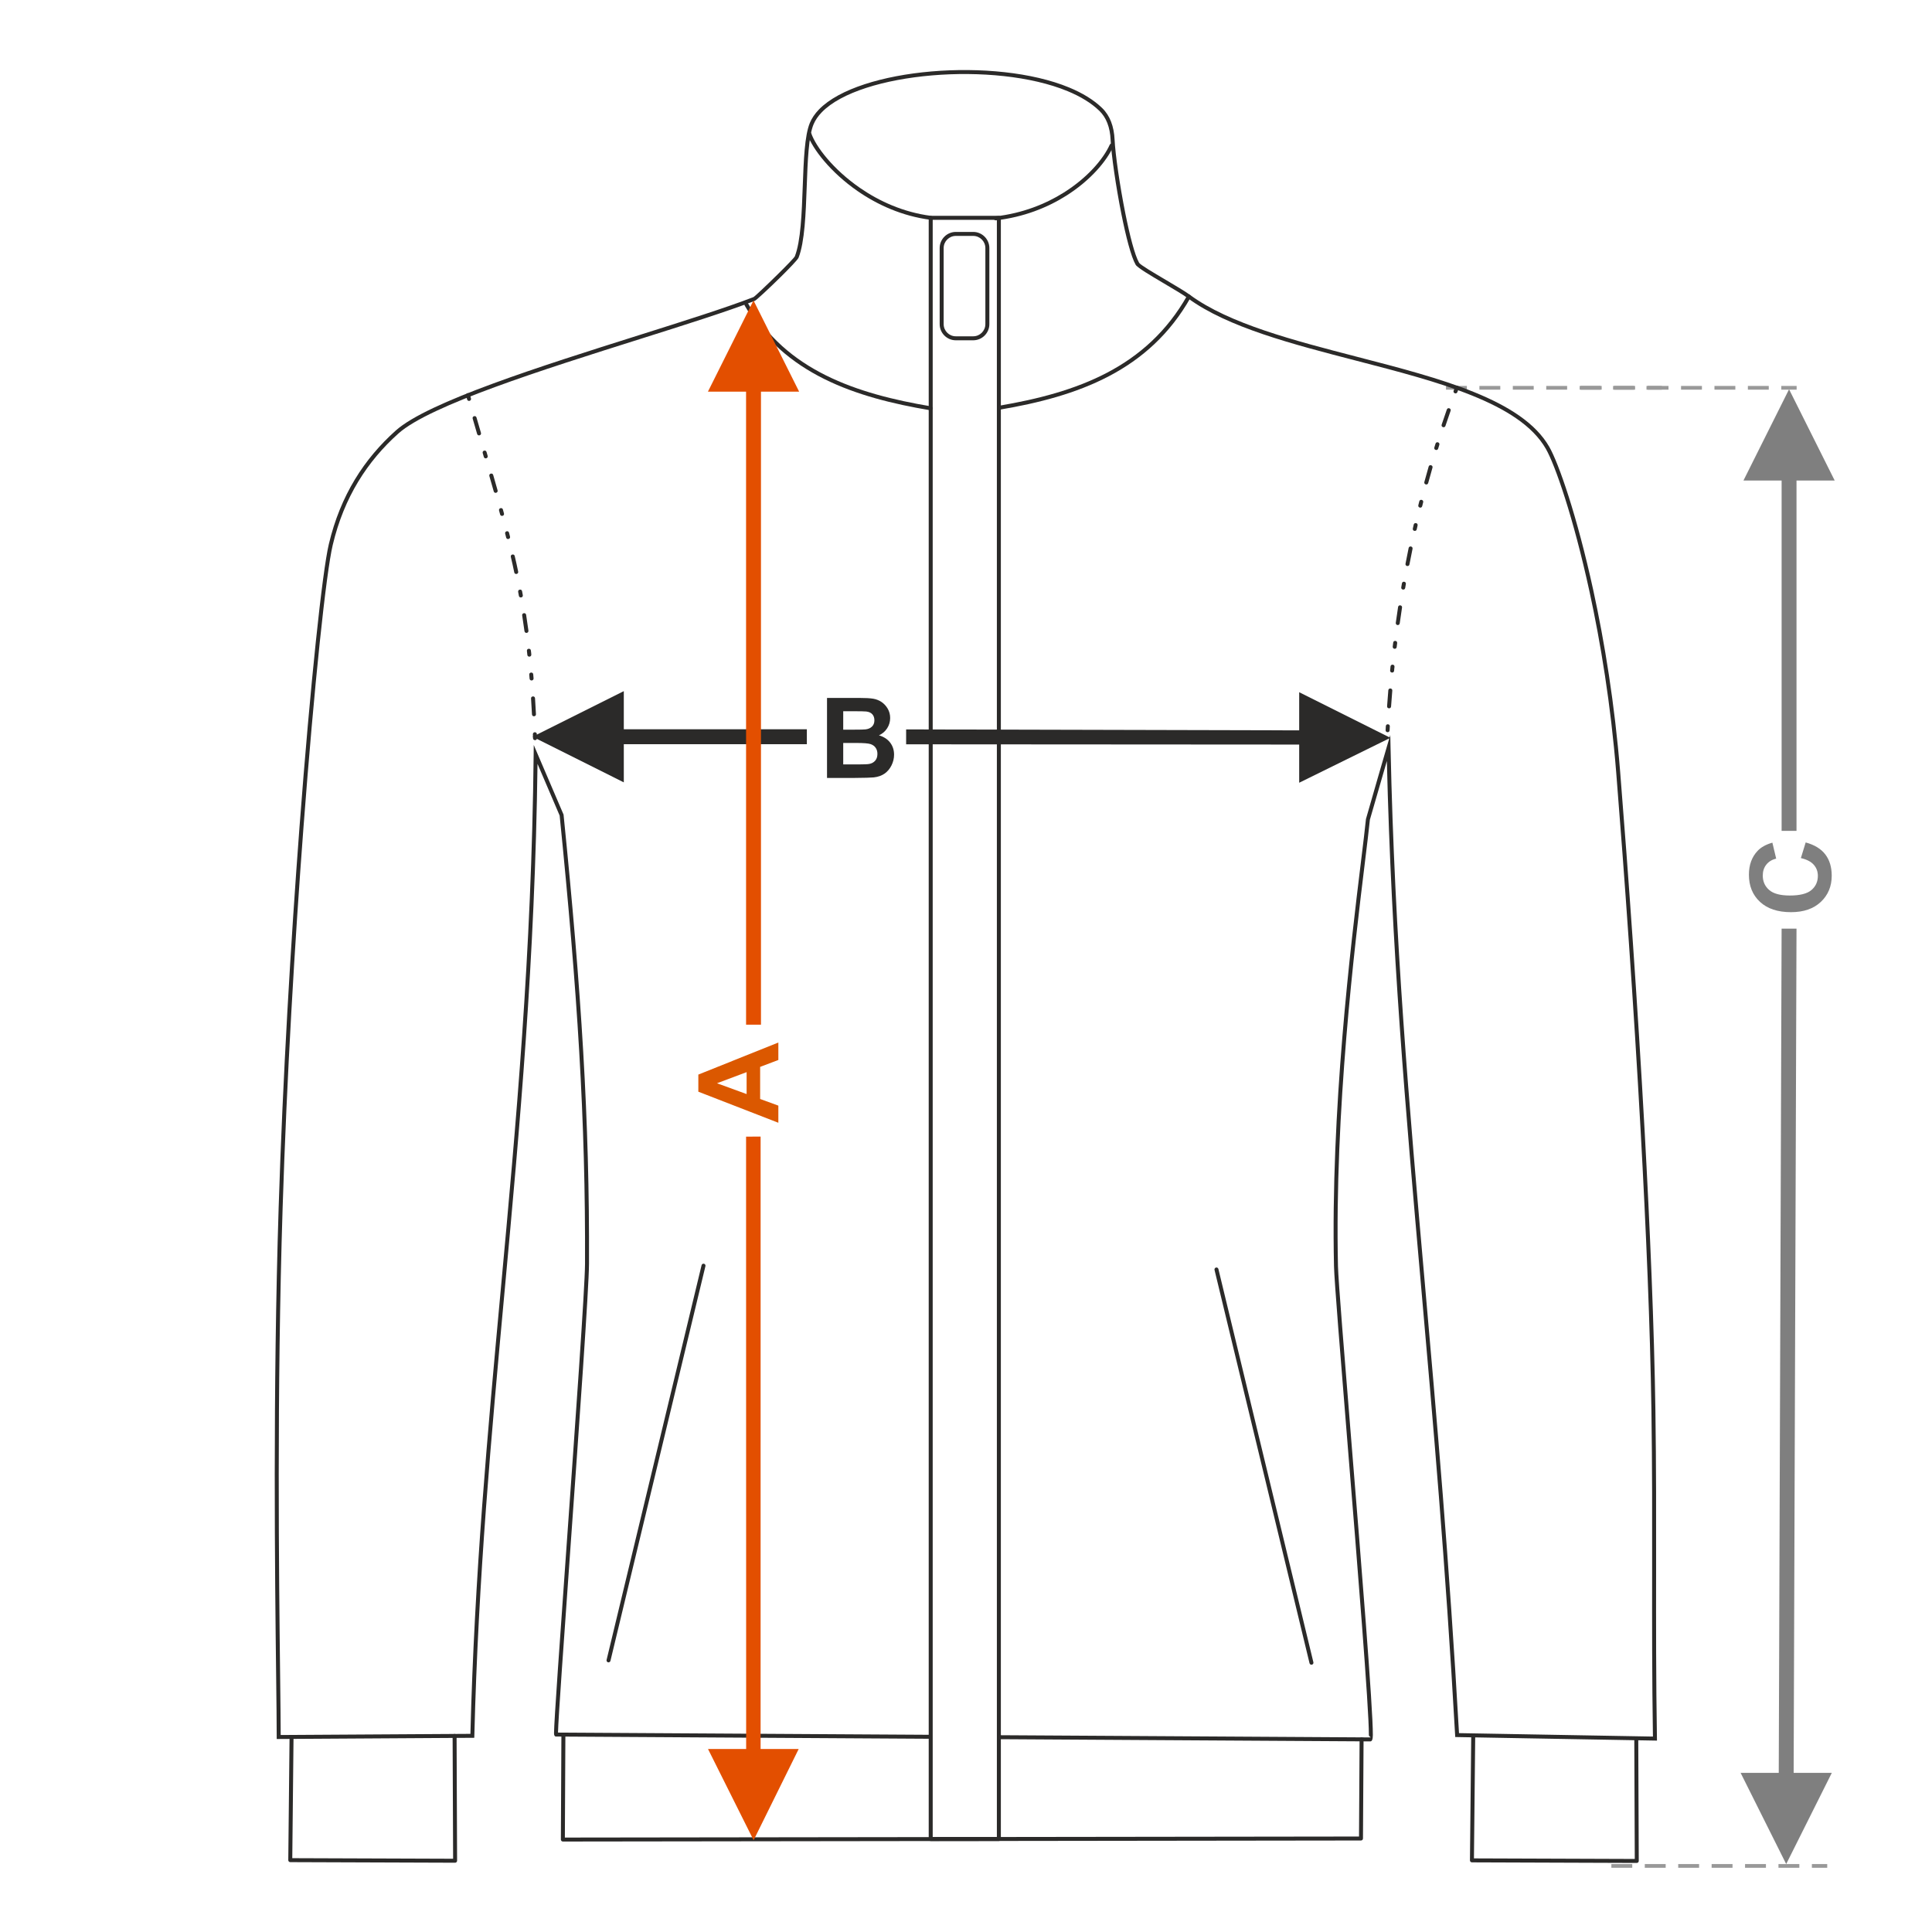 <?xml version="1.0" encoding="UTF-8"?>
<!DOCTYPE svg PUBLIC "-//W3C//DTD SVG 1.1//EN" "http://www.w3.org/Graphics/SVG/1.1/DTD/svg11.dtd">
<!-- Creator: CorelDRAW 2017 -->
<svg xmlns="http://www.w3.org/2000/svg" xml:space="preserve" width="1000px" height="1000px" version="1.1" style="shape-rendering:geometricPrecision; text-rendering:geometricPrecision; image-rendering:optimizeQuality; fill-rule:evenodd; clip-rule:evenodd"
viewBox="0 0 1000 1000"
 xmlns:xlink="http://www.w3.org/1999/xlink">
 <defs>
  <style type="text/css">
   <![CDATA[
    .fil1 {fill:none}
    .fil5 {fill:#2B2A29}
    .fil4 {fill:#2B2A29;fill-rule:nonzero}
    .fil0 {fill:#2B2A29;fill-rule:nonzero}
    .fil2 {fill:#7F7F7F;fill-rule:nonzero}
    .fil3 {fill:#999999;fill-rule:nonzero}
    .fil6 {fill:#DB5800;fill-rule:nonzero}
    .fil7 {fill:#E34F00;fill-rule:nonzero}
   ]]>
  </style>
 </defs>
 <g id="Ebene_x0020_1">
  <path class="fil0" d="M428.062 361.243l16.562 0c3.288,0 5.727,0.136 7.337,0.405 1.62,0.28 3.056,0.849 4.329,1.707 1.272,0.868 2.333,2.014 3.182,3.451 0.848,1.436 1.272,3.056 1.272,4.839 0,1.929 -0.52,3.712 -1.562,5.323 -1.041,1.619 -2.458,2.824 -4.242,3.633 2.517,0.743 4.444,1.996 5.804,3.77 1.35,1.774 2.024,3.856 2.024,6.257 0,1.89 -0.433,3.721 -1.311,5.505 -0.877,1.783 -2.073,3.21 -3.596,4.28 -1.513,1.061 -3.384,1.717 -5.611,1.967 -1.388,0.145 -4.752,0.241 -10.084,0.28l-14.104 0 0 -41.417zm8.388 6.884l0 9.544 5.475 0c3.249,0 5.273,-0.048 6.064,-0.144 1.427,-0.164 2.555,-0.656 3.375,-1.476 0.819,-0.819 1.224,-1.889 1.224,-3.22 0,-1.282 -0.357,-2.313 -1.061,-3.114 -0.703,-0.8 -1.755,-1.282 -3.143,-1.446 -0.829,-0.096 -3.21,-0.144 -7.134,-0.144l-4.8 0zm0 16.427l0 11.106 7.751 0c3.008,0 4.926,-0.086 5.736,-0.25 1.243,-0.231 2.256,-0.781 3.036,-1.658 0.781,-0.888 1.177,-2.054 1.177,-3.529 0,-1.253 -0.299,-2.304 -0.907,-3.171 -0.597,-0.868 -1.475,-1.505 -2.612,-1.899 -1.138,-0.396 -3.615,-0.599 -7.423,-0.599l-6.758 0z"/>
  <rect class="fil1" x="-0.001" y="-0.001" width="1000.002" height="1000.002"/>
  <polygon class="fil0" points="672.458,378.035 469.013,377.538 469.013,385.251 672.458,385.383 672.458,405.143 719.674,381.892 672.458,358.291 "/>
  <polygon class="fil0" points="275.665,381.332 322.881,357.732 322.881,377.476 417.625,377.476 417.625,385.188 322.881,385.188 322.881,404.948 "/>
  <polygon class="fil2" points="922.158,248.712 922.158,430.061 929.871,430.061 929.871,248.712 949.63,248.712 926.014,201.496 902.414,248.712 "/>
  <path class="fil2" d="M932.13 444.141l2.487 -8.099c4.56,1.244 7.944,3.317 10.162,6.209 2.208,2.892 3.316,6.556 3.316,11 0,5.505 -1.88,10.026 -5.64,13.574 -3.76,3.538 -8.898,5.312 -15.425,5.312 -6.893,0 -12.254,-1.784 -16.071,-5.341 -3.818,-3.557 -5.727,-8.243 -5.727,-14.046 0,-5.071 1.504,-9.188 4.503,-12.35 1.774,-1.89 4.318,-3.297 7.644,-4.242l1.967 8.272c-2.14,0.491 -3.837,1.513 -5.08,3.065 -1.244,1.562 -1.861,3.452 -1.861,5.669 0,3.075 1.099,5.573 3.307,7.482 2.198,1.918 5.765,2.872 10.701,2.872 5.225,0 8.956,-0.944 11.174,-2.824 2.226,-1.89 3.335,-4.339 3.335,-7.356 0,-2.227 -0.704,-4.146 -2.121,-5.746 -1.417,-1.601 -3.634,-2.757 -6.671,-3.451z"/>
  <path class="fil3" d="M945.767 964.831l-7.938 0 0 1.928 7.938 0 0 -1.928zm-14.425 0l0 1.928 -10.811 0 0 -1.928 10.811 0zm-17.297 0l0 1.928 -10.811 0 0 -1.928 10.811 0zm-17.297 0l0 1.928 -10.811 0 0 -1.928 10.811 0zm-17.298 0l0 1.928 -10.811 0 0 -1.928 10.811 0zm-17.297 0l0 1.928 -10.812 0 0 -1.928 10.812 0zm-17.298 0l0 1.928 -10.811 0 0 -1.928 10.811 0z"/>
  <polygon class="fil2" points="924.534,964.831 900.934,917.614 920.678,917.614 922.158,480.654 929.871,480.654 928.39,917.614 948.15,917.614 "/>
  <path class="fil3" d="M860.162 199.761l-7.938 0 0 1.928 7.938 0 0 -1.928zm-14.424 0l0 1.928 -10.811 0 0 -1.928 10.811 0zm-17.298 0l0 1.928 -10.811 0 0 -1.928 10.811 0zm-17.297 0l0 1.928 -10.811 0 0 -1.928 10.811 0zm-17.298 0l0 1.928 -10.811 0 0 -1.928 10.811 0zm-17.297 0l0 1.928 -10.811 0 0 -1.928 10.811 0zm-17.298 0l0 1.928 -10.811 0 0 -1.928 10.811 0z"/>
  <path class="fil3" d="M929.935 199.761l-7.938 0 0 1.928 7.938 0 0 -1.928zm-14.425 0l0 1.928 -10.811 0 0 -1.928 10.811 0zm-17.298 0l0 1.928 -10.811 0 0 -1.928 10.811 0zm-17.296 0l0 1.928 -10.811 0 0 -1.928 10.811 0zm-17.298 0l0 1.928 -10.811 0 0 -1.928 10.811 0zm-17.298 0l0 1.928 -10.811 0 0 -1.928 10.811 0zm-17.297 0l0 1.928 -10.811 0 0 -1.928 10.811 0z"/>
  <path class="fil4" d="M481.637 899.983l-193.802 -1.156c-0.737,0.004 -1.083,-0.595 -1.076,-1.752 0.038,-6.085 3.086,-48.948 6.515,-97.175 4.423,-62.189 9.481,-133.298 9.533,-145.728 0.157,-37.249 -0.819,-72.356 -2.991,-109.631 -2.167,-37.22 -5.529,-76.587 -10.142,-122.395l-11.46 -26.774c-1.279,101.597 -9.212,187.871 -17.017,272.753 -6.869,74.707 -13.641,148.339 -15.684,230.358l-0.024 0.996c-34.089,0.229 -68.178,0.425 -102.267,0.625l-0.001 -1.033c0,-7.203 -0.125,-17.847 -0.289,-31.561 -0.614,-51.728 -1.74,-146.562 1.301,-242.621 2.122,-67.069 6.286,-137.309 10.79,-196.865 5.617,-74.261 11.773,-132.005 15.181,-146.39 3.003,-12.678 7.593,-23.734 13.467,-33.443 5.872,-9.706 13.032,-18.064 21.175,-25.348 16.633,-14.877 75.529,-33.463 125.567,-49.254 23.68,-7.472 45.376,-14.319 59.554,-19.802 0.571,-0.221 6.867,-6.17 12.547,-11.772 4.552,-4.49 8.635,-8.686 8.904,-9.38 3.058,-7.889 3.578,-22.276 4.079,-36.16 0.482,-13.367 0.949,-26.279 3.677,-32.866 1.025,-2.477 2.625,-4.798 4.718,-6.955 10.387,-10.704 33.214,-17.532 58.222,-19.674 24.925,-2.133 52.095,0.367 71.286,8.312 6.836,2.83 12.675,6.356 17.062,10.613 2.059,1.997 3.559,4.378 4.593,7.017 1.115,2.847 1.69,5.999 1.844,9.306 0.352,7.56 2.67,23.738 5.552,38.171 2.281,11.422 4.901,21.7 7.146,25.615 0.603,1.052 7.219,4.961 13.811,8.856 5.033,2.974 10.056,5.94 12.577,7.792 20.273,14.89 53.605,23.52 86.696,32.086 42.793,11.078 85.19,22.055 99.223,46.527 4.852,8.459 14.38,35.692 22.771,74.222 5.817,26.718 11.102,58.902 13.917,94.07 4.293,53.631 9.04,120.127 12.644,185.435 2.838,51.433 4.965,102.113 5.595,145.146 0.426,29.084 0.394,55.813 0.362,82.56 -0.033,28.108 -0.066,56.241 0.431,87.17l0.018 1.061c-34.804,-0.6 -69.609,-1.233 -104.414,-1.853l-0.054 -0.954c-4.985,-88.705 -11.551,-163.332 -17.711,-233.357 -8.006,-91.011 -15.328,-174.251 -17.622,-270.901l-8.792 30.405c-0.535,5.292 -1.434,12.654 -2.553,21.829 -5.357,43.906 -15.752,129.092 -13.967,209.303 0.16,7.268 3.33,46.318 6.968,91.153 5.117,63.053 11.163,137.554 11.081,151.481 -0.012,2.16 -0.423,3.303 -1.278,3.297l-191.983 -1.146 0.008 -2.055 191.983 1.145c0.537,0.004 -0.79,-0.437 -0.785,-1.25 0.081,-13.768 -5.964,-88.264 -11.081,-151.311 -3.636,-44.811 -6.804,-83.839 -6.968,-91.273 -1.789,-80.406 8.613,-165.654 13.974,-209.595 1.141,-9.356 2.057,-16.852 2.563,-21.871l0.009 -0.092c4.121,-14.518 8.389,-29.011 12.583,-43.512l0.142 6.741c2.103,99.346 9.581,184.341 17.773,277.475 6.134,69.719 12.669,144.007 17.657,232.467l100.378 1.782c-0.482,-30.514 -0.449,-58.339 -0.415,-86.139 0.031,-26.736 0.063,-53.453 -0.363,-82.535 -0.628,-42.946 -2.756,-93.605 -5.594,-145.058 -3.597,-65.194 -8.347,-131.698 -12.645,-185.387 -2.806,-35.062 -8.076,-67.154 -13.877,-93.796 -8.343,-38.312 -17.765,-65.298 -22.544,-73.633 -13.605,-23.725 -55.58,-34.592 -97.949,-45.56 -33.285,-8.617 -66.814,-17.297 -87.399,-32.416 -2.43,-1.785 -7.413,-4.728 -12.407,-7.679 -6.827,-4.034 -13.679,-8.082 -14.553,-9.606 -2.367,-4.127 -5.062,-14.629 -7.379,-26.235 -2.896,-14.5 -5.227,-30.812 -5.585,-38.486 -0.143,-3.081 -0.674,-6.012 -1.707,-8.645 -0.931,-2.377 -2.274,-4.511 -4.109,-6.292 -4.192,-4.068 -9.809,-7.453 -16.408,-10.185 -18.88,-7.816 -45.695,-10.269 -70.336,-8.16 -24.559,2.104 -46.889,8.721 -56.915,19.054 -1.915,1.972 -3.37,4.076 -4.292,6.301 -2.588,6.253 -3.049,18.981 -3.523,32.158 -0.508,14.055 -1.034,28.62 -4.216,36.828 -0.384,0.993 -4.66,5.451 -9.38,10.107 -5.826,5.746 -12.449,11.913 -13.249,12.222 -14.328,5.541 -36.01,12.384 -59.674,19.852 -49.852,15.731 -108.528,34.248 -124.818,48.818 -7.988,7.144 -15.013,15.348 -20.779,24.88 -5.766,9.528 -10.273,20.39 -13.225,32.854 -3.389,14.304 -9.525,71.917 -15.134,146.068 -4.507,59.594 -8.67,129.818 -10.79,196.777 -3.041,96.034 -1.915,190.827 -1.3,242.532 0.159,13.396 0.285,23.941 0.296,30.551l98.2 -0.6c2.075,-81.696 8.821,-155.064 15.665,-229.497 7.927,-86.204 15.985,-173.842 17.066,-277.461l0.052 -4.889c5.139,12.01 10.252,24.037 15.422,36.033l0.016 0.162c4.625,45.909 7.995,85.353 10.166,122.643 2.173,37.28 3.149,72.426 2.992,109.753 -0.054,12.574 -5.111,83.678 -9.533,145.864 -3.376,47.476 -6.384,89.756 -6.512,96.733l192.828 1.15 -0.009 2.055z"/>
  <path class="fil5" d="M243.205 204.224c-0.349,-1.278 -2.35,-0.773 -1.983,0.569l0.569 1.984c0.349,1.278 2.35,0.773 1.983,-0.57l-0.569 -1.983zm32.687 177.904c0,1.266 2.063,1.379 2.063,-0.075l-0.077 -2.066c0,-1.26 -2.062,-1.38 -2.062,0.081l0.076 2.06zm-0.542 -12.353c0.132,1.45 2.176,1.149 2.061,-0.11 -0.145,-2.752 -0.298,-5.505 -0.481,-8.254 -0.13,-1.418 -2.177,-1.155 -2.059,0.135 0.192,2.736 0.334,5.488 0.479,8.229zm-1.234 -18.503c0.125,1.375 2.178,1.164 2.056,-0.17l-0.173 -2.061c-0.124,-1.364 -2.179,-1.166 -2.057,0.179l0.174 2.052zm-1.163 -12.301c0.119,1.31 2.179,1.177 2.051,-0.222 -0.067,-0.622 -0.108,-1.474 -0.225,-2.057 -0.117,-1.297 -2.179,-1.179 -2.05,0.233l0.224 2.046zm-1.485 -12.264c0.245,1.348 2.169,1.089 2.044,-0.279 -0.367,-2.735 -0.767,-5.463 -1.19,-8.19 -0.255,-1.4 -2.271,-0.957 -2.039,0.32 0.425,2.71 0.819,5.43 1.185,8.149zm-2.896 -18.299c0.243,1.339 2.274,0.968 2.031,-0.369l-0.377 -2.036c-0.239,-1.318 -2.274,-0.975 -2.028,0.381 0.132,0.671 0.254,1.35 0.374,2.024zm-2.389 -12.119c0.229,1.264 2.276,0.985 2.018,-0.429 -0.527,-2.682 -1.171,-5.412 -1.791,-8.077 -0.222,-1.219 -2.275,-0.993 -2.01,0.465 0.613,2.656 1.258,5.37 1.783,8.041zm-4.201 -18.052c0.371,1.36 2.348,0.76 2.002,-0.504l-0.507 -2.003c-0.369,-1.352 -2.347,-0.762 -1.999,0.51l0.504 1.997zm-3.124 -11.963c0.359,1.317 2.348,0.768 1.991,-0.539l-0.541 -1.994c-0.357,-1.311 -2.349,-0.769 -1.99,0.544 0.19,0.656 0.362,1.328 0.54,1.989zm-3.3 -11.922c0.35,1.285 2.35,0.774 1.986,-0.563 -0.749,-2.649 -1.503,-5.296 -2.266,-7.942 -0.349,-1.277 -2.35,-0.773 -1.984,0.571 0.762,2.642 1.516,5.287 2.264,7.934zm-5.132 -17.844c0.346,1.273 2.35,0.778 1.981,-0.575l-0.577 -1.983c-0.388,-1.292 -2.344,-0.751 -1.981,0.577l0.577 1.981zm-3.464 -11.886c0.388,1.291 2.344,0.75 1.981,-0.578l-2.306 -7.926c-0.347,-1.274 -2.349,-0.773 -1.981,0.574 0.761,2.645 1.536,5.287 2.306,7.93z"/>
  <path class="fil5" d="M755.06 201.035c0.487,-1.217 -1.407,-2.039 -1.93,-0.729l-0.726 1.934c-0.485,1.21 1.406,2.038 1.932,0.724l0.724 -1.929zm-37.865 176.877c-0.114,1.26 1.93,1.561 2.061,0.111l0.111 -2.059c0.115,-1.265 -1.929,-1.559 -2.06,-0.115l-0.112 2.063zm0.763 -12.378c-0.119,1.307 1.931,1.552 2.058,0.148 0.195,-2.74 0.405,-5.481 0.633,-8.218 0.121,-1.337 -1.931,-1.545 -2.057,-0.172 -0.227,2.746 -0.44,5.494 -0.634,8.242zm1.573 -18.536c-0.124,1.377 1.934,1.537 2.054,0.206 0.064,-0.649 0.102,-1.422 0.206,-2.049 0.127,-1.388 -1.932,-1.535 -2.053,-0.214 -0.084,0.677 -0.14,1.377 -0.207,2.057zm1.343 -12.329c-0.13,1.428 1.933,1.528 2.049,0.245l0.247 -2.046c0.13,-1.434 -1.933,-1.524 -2.048,-0.251l-0.248 2.052zm1.582 -12.301c-0.125,1.377 1.801,1.625 2.044,0.285 0.375,-2.721 0.774,-5.44 1.188,-8.156 0.23,-1.267 -1.784,-1.721 -2.041,-0.311 -0.413,2.724 -0.814,5.452 -1.191,8.182zm2.835 -18.387c-0.239,1.311 1.787,1.712 2.035,0.347l0.348 -2.031c0.24,-1.319 -1.786,-1.711 -2.033,-0.353l-0.35 2.037zm2.203 -12.207c-0.247,1.362 1.789,1.7 2.028,0.389 0.515,-2.696 1.042,-5.396 1.604,-8.082 0.255,-1.399 -1.789,-1.696 -2.021,-0.418 -0.556,2.7 -1.093,5.404 -1.611,8.111zm3.785 -18.216c-0.261,1.442 1.79,1.687 2.014,0.452l0.455 -2.009c0.264,-1.453 -1.789,-1.685 -2.011,-0.46l-0.458 2.017zm2.851 -12.075c-0.343,1.257 1.629,1.866 2.002,0.498l0.499 -1.999c0.344,-1.264 -1.631,-1.865 -2.001,-0.504l-0.5 2.005zm3.113 -12.007c-0.358,1.309 1.633,1.856 1.991,0.54 0.718,-2.649 1.453,-5.298 2.217,-7.935 0.367,-1.345 -1.636,-1.848 -1.984,-0.572 -0.76,2.651 -1.504,5.306 -2.224,7.967zm5.175 -17.876c-0.398,1.325 1.587,1.887 1.971,0.61l0.611 -1.969c0.398,-1.329 -1.589,-1.886 -1.97,-0.614l-0.612 1.973zm3.788 -11.813c-0.414,1.38 1.589,1.881 1.957,0.655 0.867,-2.605 1.758,-5.204 2.667,-7.795 0.466,-1.163 -1.4,-2.048 -1.946,-0.685 -0.915,2.6 -1.809,5.211 -2.678,7.825z"/>
  <path class="fil5" d="M417.94 69.606c-0.183,-0.539 0.106,-1.124 0.646,-1.307 0.538,-0.182 1.123,0.107 1.305,0.646 2.397,7.002 11.402,18.745 25.175,28.275 10.006,6.923 22.51,12.653 36.797,14.504 0.563,0.071 0.962,0.586 0.891,1.149 -0.071,0.563 -0.586,0.963 -1.149,0.891 -14.655,-1.899 -27.466,-7.764 -37.708,-14.851 -14.155,-9.794 -23.452,-21.988 -25.957,-29.307z"/>
  <path class="fil5" d="M628.639 657.318c-0.133,-0.552 0.206,-1.108 0.757,-1.242 0.552,-0.133 1.109,0.206 1.242,0.757l49.168 203.554c0.133,0.551 -0.207,1.108 -0.758,1.242 -0.552,0.133 -1.108,-0.206 -1.241,-0.758l-49.168 -203.553z"/>
  <path class="fil5" d="M363.134 654.871c0.13,-0.552 0.685,-0.893 1.237,-0.762 0.552,0.131 0.893,0.686 0.762,1.238l-49.167 204.302c-0.132,0.552 -0.686,0.893 -1.238,0.763 -0.551,-0.132 -0.893,-0.686 -0.761,-1.238l49.167 -204.303z"/>
  <path class="fil4" d="M481.734 111.711l35.277 0c0.57,0 1.032,0.463 1.032,1.032l0 839.133c0,0.57 -0.462,1.032 -1.032,1.032l-35.277 0c-0.57,0 -1.033,-0.462 -1.033,-1.032l0 -839.133c0,-0.569 0.463,-1.032 1.033,-1.032zm34.245 2.066l-33.213 0 0 837.066 33.213 0 0 -837.066z"/>
  <path class="fil4" d="M494.718 120.043l9.024 0c2.295,0 4.383,0.939 5.895,2.452 1.513,1.511 2.452,3.6 2.452,5.895l0 39.395c0,2.296 -0.939,4.384 -2.452,5.896 -1.512,1.512 -3.6,2.452 -5.895,2.452l-9.024 0c-2.295,0 -4.383,-0.94 -5.895,-2.452 -1.513,-1.512 -2.451,-3.6 -2.451,-5.896l0 -39.395c0,-2.295 0.938,-4.384 2.451,-5.895 1.512,-1.513 3.6,-2.452 5.895,-2.452zm9.024 2.065l-9.024 0c-1.727,0 -3.298,0.707 -4.436,1.846 -1.139,1.138 -1.846,2.709 -1.846,4.436l0 39.395c0,1.727 0.707,3.298 1.846,4.437 1.138,1.138 2.709,1.845 4.436,1.845l9.024 0c1.727,0 3.297,-0.707 4.436,-1.845 1.139,-1.139 1.846,-2.71 1.846,-4.437l0 -39.395c0,-1.727 -0.707,-3.298 -1.846,-4.436 -1.139,-1.139 -2.709,-1.846 -4.436,-1.846z"/>
  <path class="fil4" d="M149.876 899.023c0.005,-0.568 0.469,-1.026 1.036,-1.021 0.568,0.004 1.024,0.469 1.021,1.036l-0.65 62.749 83.249 0.295 -0.261 -63.562c-0.001,-0.568 0.457,-1.031 1.025,-1.033 0.567,-0.002 1.03,0.456 1.032,1.024l0.264 64.598c0,0.572 -0.46,1.033 -1.028,1.033l-85.328 -0.302c-0.568,-0.005 -1.025,-0.468 -1.021,-1.036l0.661 -63.781z"/>
  <path class="fil4" d="M761.504 899.134c0.003,-0.567 0.468,-1.024 1.036,-1.02 0.567,0.005 1.024,0.469 1.02,1.036l-0.65 62.749 83.249 0.295 -0.255 -62.219c-0.001,-0.567 0.457,-1.03 1.024,-1.032 0.568,-0.001 1.031,0.457 1.033,1.024l0.259 63.254c0,0.572 -0.461,1.032 -1.028,1.032l-85.329 -0.301c-0.567,-0.004 -1.025,-0.469 -1.02,-1.036l0.661 -63.782z"/>
  <path class="fil4" d="M290.586 897.818c0.002,-0.568 0.465,-1.026 1.033,-1.024 0.567,0.002 1.026,0.465 1.023,1.033l-0.268 53.289 411.052 -0.535 0.3 -50.298c0.001,-0.567 0.465,-1.026 1.032,-1.023 0.568,0.001 1.026,0.464 1.024,1.032l-0.306 51.32c-0.002,0.566 -0.462,1.024 -1.028,1.024l-413.107 0.538c-0.572,-0.002 -1.03,-0.465 -1.029,-1.033l0.274 -54.323z"/>
  <path class="fil5" d="M574.403 74.886c0.232,-0.518 0.84,-0.75 1.359,-0.52 0.519,0.232 0.751,0.84 0.52,1.359 -3.473,7.725 -11.925,17.729 -24.51,25.648 -9.731,6.122 -21.949,11.018 -36.263,12.675 -0.566,0.065 -1.077,-0.342 -1.141,-0.907 -0.065,-0.564 0.341,-1.076 0.907,-1.141 13.979,-1.619 25.905,-6.397 35.399,-12.37 12.222,-7.689 20.397,-17.33 23.729,-24.744z"/>
  <path class="fil4" d="M385.41 158.072c-0.278,-0.495 -0.103,-1.121 0.391,-1.399 0.495,-0.278 1.122,-0.103 1.4,0.391 9.819,17.377 23.898,29.073 40.288,37.227 16.453,8.187 35.247,12.816 54.414,16.044 0.561,0.094 0.939,0.625 0.847,1.186 -0.093,0.56 -0.625,0.939 -1.186,0.846 -19.345,-3.257 -38.331,-7.938 -54.994,-16.229 -16.728,-8.323 -31.109,-20.279 -41.16,-38.066z"/>
  <path class="fil4" d="M614.481 152.988c0.277,-0.493 0.905,-0.669 1.399,-0.391 0.495,0.278 0.67,0.906 0.392,1.4 -10.736,18.993 -25.295,31.803 -42.292,40.723 -16.946,8.894 -36.293,13.91 -56.681,17.343 -0.56,0.093 -1.092,-0.286 -1.186,-0.847 -0.093,-0.561 0.287,-1.092 0.848,-1.185 20.202,-3.402 39.352,-8.361 56.067,-17.133 16.663,-8.746 30.934,-21.299 41.453,-39.91z"/>
  <path class="fil6" d="M402.873 539.61l0 9.033 -9.428 3.577 0 16.611 9.428 3.442 0 8.869 -41.417 -16.08 0 -8.86 41.417 -16.592zm-16.428 15.329l-15.329 5.755 15.329 5.592 0 -11.347z"/>
  <polygon class="fil7" points="386.164,202.728 386.168,530.369 393.88,530.369 393.876,202.728 413.635,202.728 390.02,155.512 366.419,202.728 "/>
  <polygon class="fil7" points="390.066,952.5 366.466,905.284 386.21,905.284 386.168,588.31 393.691,588.303 393.682,905.284 413.395,905.284 "/>
 </g>
</svg>
